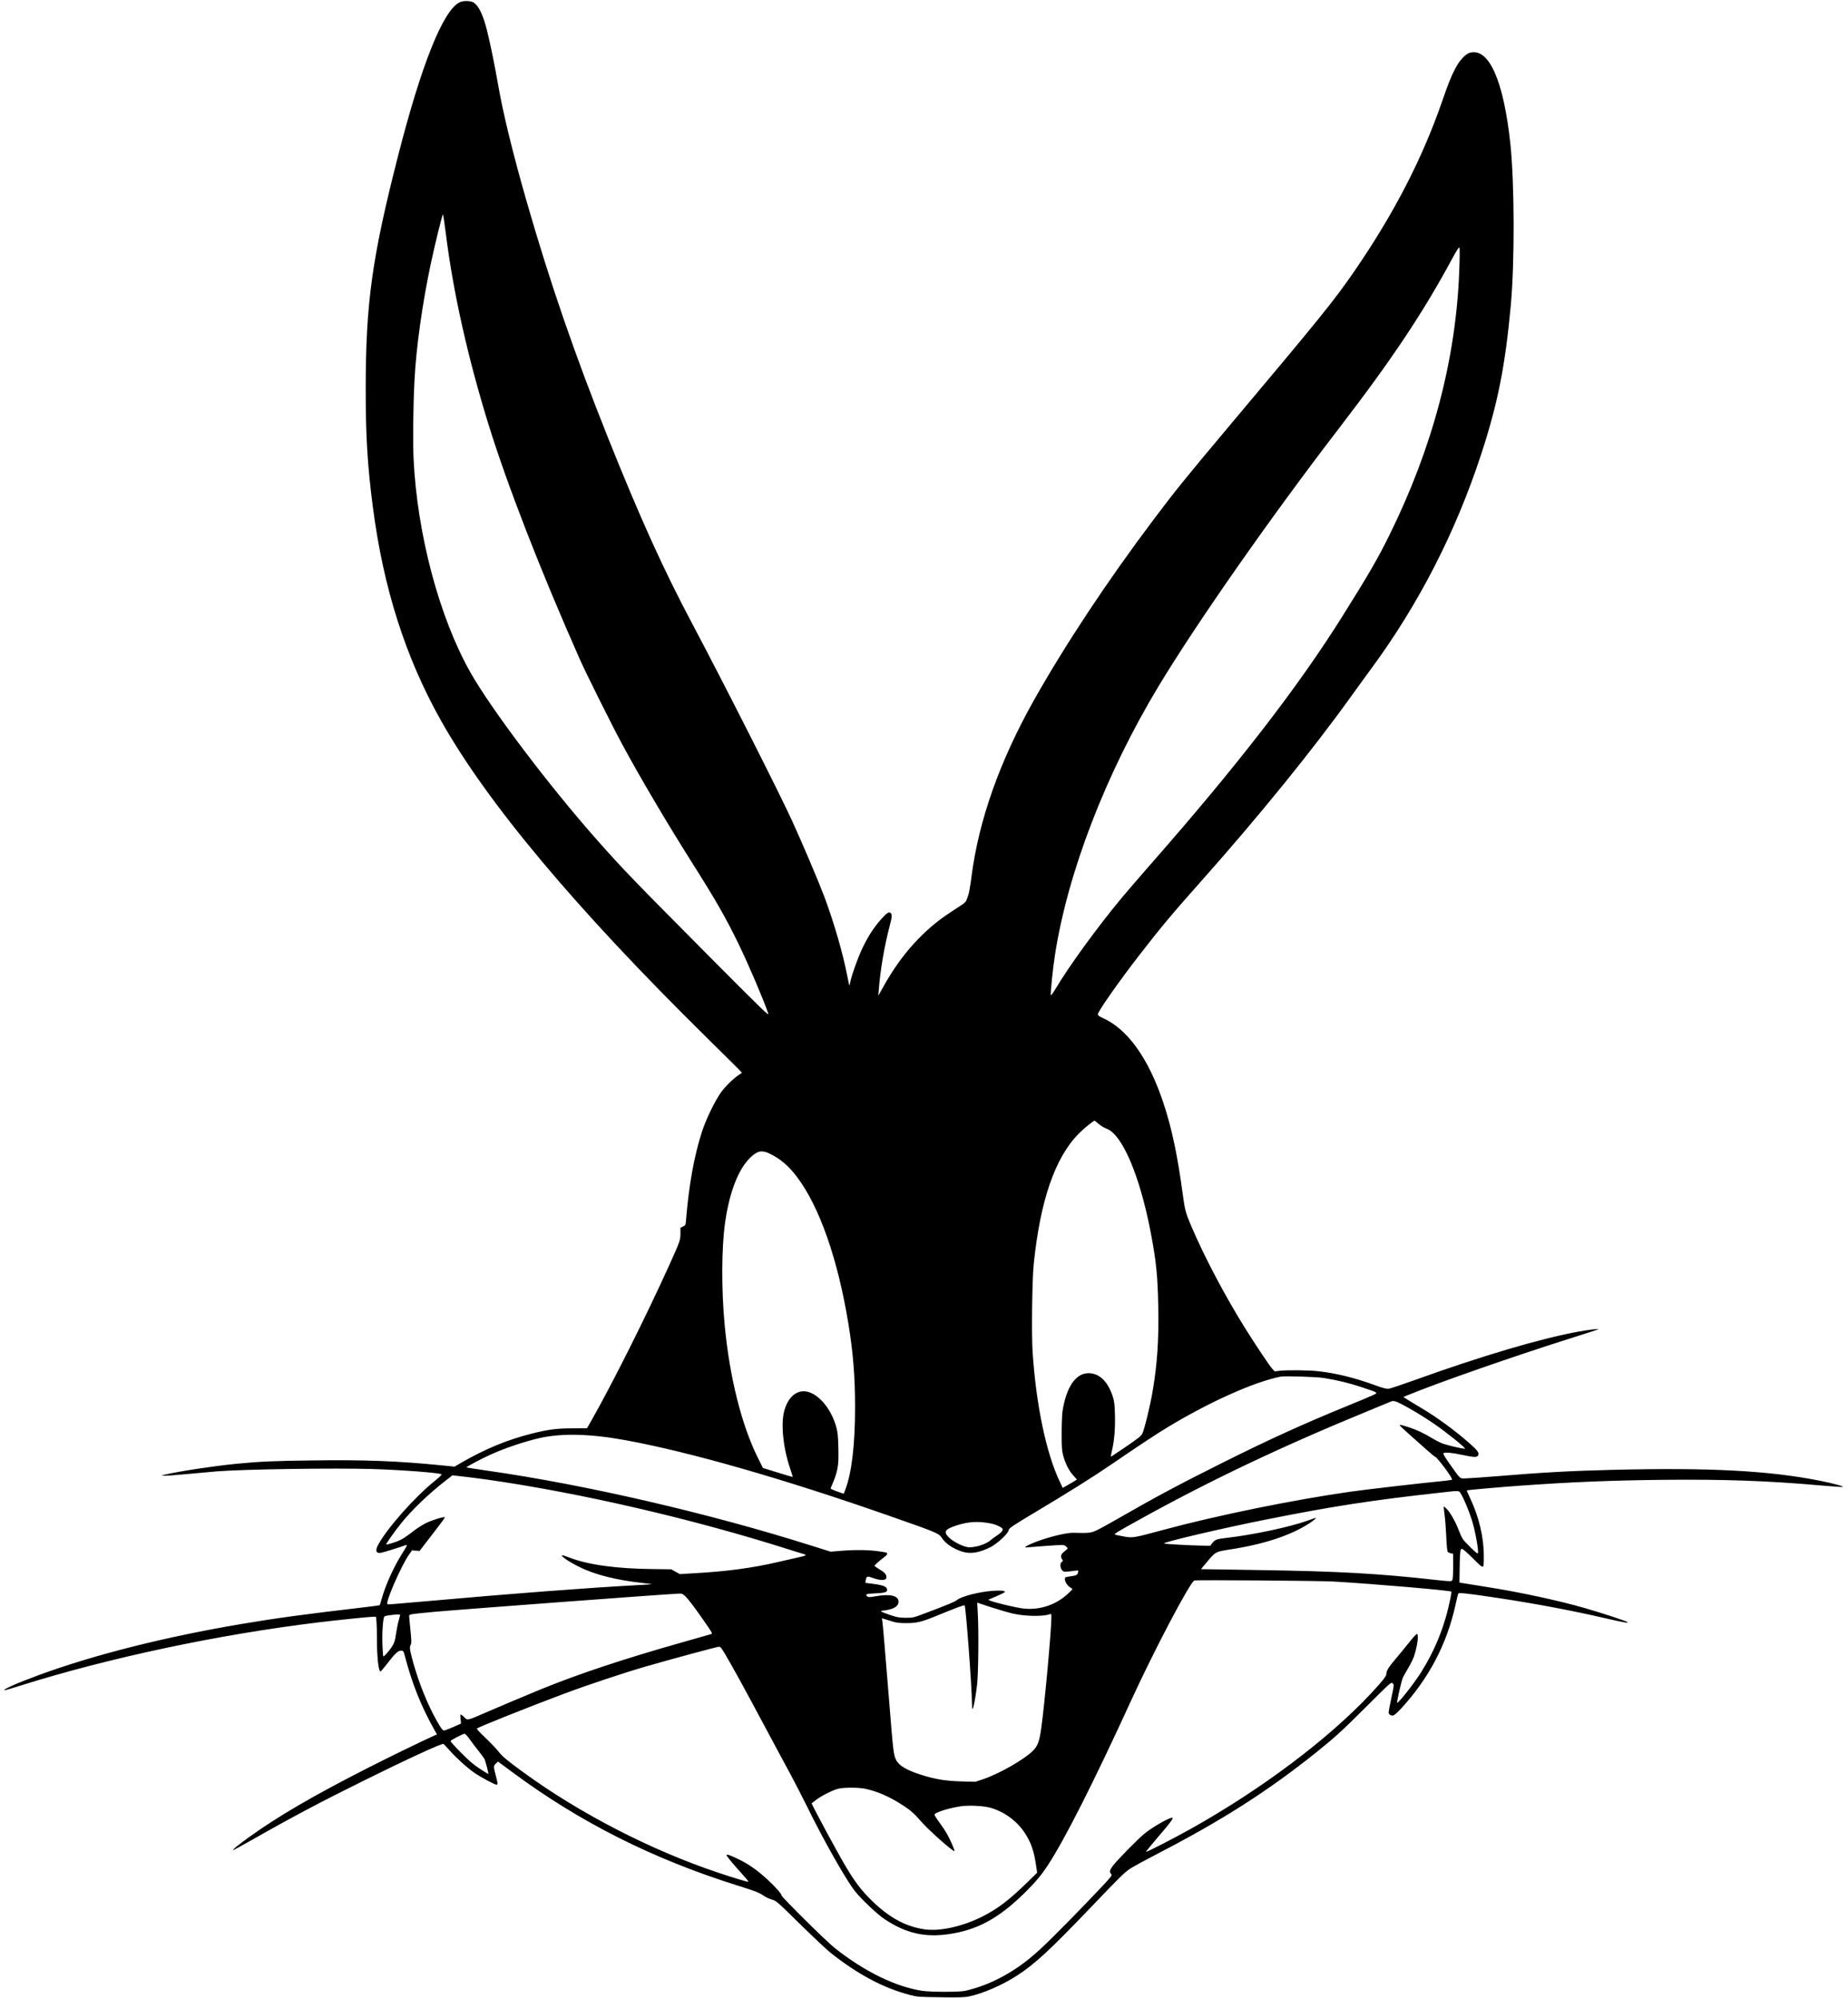 <?xml version="1.0" encoding="UTF-8" standalone="yes"?>
<svg version="1.0" xmlns="http://www.w3.org/2000/svg" width="1849pt" height="2000pt" viewBox="0 0 2466 2667" preserveAspectRatio="xMidYMid meet">
  <g transform="translate(0,2667) scale(0.1,-0.1)" fill="#000000" stroke="none">
    <path d="M6135 26642 c-221 -104 -512 -831 -825 -2057 -347 -1358 -429 -1955
-430 -3100 0 -634 23 -1018 95 -1575 140 -1080 433 -2002 904 -2843 618 -1103
1800 -2514 3549 -4237 260 -255 472 -467 472 -470 0 -3 -14 -14 -31 -24 -63
-37 -184 -152 -241 -230 -83 -112 -206 -364 -262 -538 -103 -319 -173 -707
-211 -1169 -6 -74 -7 -76 -41 -92 l-34 -17 0 -76 c0 -88 -5 -104 -150 -424
-308 -681 -755 -1573 -1037 -2070 l-60 -105 -189 -1 c-214 0 -327 -15 -547
-70 -329 -83 -621 -204 -942 -389 l-90 -52 -180 18 c-574 57 -1009 74 -1700
65 -529 -6 -729 -15 -1040 -46 -308 -31 -741 -97 -936 -142 l-54 -13 38 -3
c20 -2 158 8 305 22 147 14 326 30 397 36 384 29 1571 46 2080 31 401 -13 897
-51 918 -71 5 -4 -38 -45 -95 -91 -258 -207 -619 -612 -747 -840 -48 -86 -36
-127 34 -116 29 5 272 81 328 102 27 11 21 -5 -40 -101 -116 -182 -228 -429
-279 -613 -13 -46 -25 -85 -27 -87 -2 -2 -100 -15 -218 -29 -756 -88 -1169
-144 -1624 -221 -1020 -172 -1965 -410 -2704 -681 -302 -111 -508 -203 -453
-203 6 0 98 27 204 61 1180 371 2637 681 3978 844 265 32 682 75 730 75 l37 0
7 -61 c3 -34 6 -139 6 -234 0 -246 21 -435 48 -435 5 0 51 54 102 121 96 125
137 161 180 157 22 -3 27 -11 43 -73 93 -357 211 -656 382 -963 l46 -82 -43
-19 c-126 -55 -613 -292 -893 -435 -722 -368 -1184 -638 -1565 -912 -157 -113
-227 -170 -220 -178 3 -2 118 60 255 138 508 290 926 511 1470 780 591 293
1058 508 1081 499 7 -3 43 -39 79 -81 83 -96 237 -236 331 -301 82 -58 273
-161 297 -161 22 0 22 10 -8 124 -31 120 -31 126 3 158 l27 26 195 -144 c896
-664 1865 -1152 2985 -1505 262 -82 300 -97 370 -144 28 -19 76 -41 109 -50
57 -17 67 -26 370 -324 171 -168 354 -340 406 -382 368 -292 710 -474 1065
-566 94 -25 117 -26 403 -30 251 -4 316 -2 382 11 186 38 452 154 650 284 233
152 435 339 970 898 406 425 452 470 535 525 39 26 203 115 365 199 849 439
1464 831 2100 1339 259 207 360 299 689 628 325 324 325 324 345 304 20 -20
20 -20 -17 -193 -21 -95 -37 -183 -37 -195 0 -27 33 -47 65 -39 13 3 60 45
104 94 369 402 607 856 722 1374 17 81 35 152 39 158 8 14 132 0 505 -56 501
-75 992 -167 1435 -269 271 -62 320 -71 320 -58 0 10 -343 123 -570 188 -349
101 -860 211 -1295 280 -126 20 -264 42 -305 49 l-75 12 3 202 c1 111 7 213
12 227 9 23 12 24 32 14 13 -6 78 -65 144 -131 141 -139 134 -142 134 47 0
246 -64 515 -181 764 -27 57 -48 105 -46 107 5 5 433 43 727 64 697 49 1190
69 1900 77 805 8 1395 -13 2072 -73 159 -14 300 -24 315 -22 35 4 -121 47
-297 82 -685 136 -1470 178 -2775 146 -560 -14 -916 -33 -1555 -86 -167 -13
-342 -26 -389 -27 -97 -2 -73 -23 -226 192 -69 98 -92 137 -83 143 25 15 109
8 253 -23 154 -32 192 -34 208 -8 20 32 -3 66 -106 157 -199 176 -443 355
-659 482 -67 40 -147 88 -177 108 l-54 34 59 25 c425 174 1412 518 2158 754
209 65 382 122 385 125 10 10 -124 -6 -269 -32 -504 -92 -1293 -325 -2190
-649 -162 -58 -314 -109 -336 -112 -34 -4 -68 4 -184 46 -267 98 -514 159
-749 186 -130 16 -432 19 -534 6 l-58 -7 -36 40 c-36 40 -215 308 -355 531
-268 429 -546 955 -722 1368 -73 171 -86 218 -112 416 -71 529 -146 884 -259
1226 -200 600 -479 989 -819 1139 -42 19 -56 30 -56 45 0 37 287 446 558 795
298 384 437 549 821 981 775 872 1484 1746 2008 2476 78 108 197 273 266 366
631 858 1122 1817 1460 2848 222 677 322 1176 397 1989 53 577 50 1629 -5
2156 -90 844 -285 1286 -539 1219 -60 -16 -141 -103 -198 -214 -57 -110 -89
-191 -169 -421 -266 -772 -644 -1505 -1169 -2270 -279 -405 -448 -615 -1692
-2094 -555 -660 -717 -861 -994 -1230 -615 -817 -1177 -1666 -1594 -2405 -459
-815 -740 -1609 -836 -2359 -14 -111 -33 -219 -41 -241 -8 -22 -19 -54 -25
-71 -6 -19 -28 -42 -57 -61 -25 -16 -99 -65 -164 -108 -353 -230 -650 -559
-883 -977 l-74 -132 6 69 c19 264 73 582 144 854 34 128 37 163 15 181 -24 20
-53 1 -129 -85 -99 -114 -165 -215 -241 -370 -62 -126 -155 -385 -170 -473 -4
-24 -9 -42 -11 -39 -2 2 -15 60 -28 128 -57 297 -176 707 -303 1049 -75 200
-283 691 -433 1020 -176 385 -918 1849 -1330 2625 -390 734 -695 1408 -1130
2495 -442 1105 -776 2076 -1087 3160 -183 639 -311 1164 -378 1552 -41 239
-104 544 -146 713 -51 202 -106 320 -172 369 -39 29 -138 33 -192 8z m-185
-3092 c97 -775 291 -1643 566 -2533 251 -812 693 -1949 1219 -3137 84 -190
432 -888 571 -1145 233 -432 588 -1034 924 -1566 325 -513 454 -740 629 -1099
132 -274 321 -715 391 -916 17 -47 -27 -6 -769 740 -1038 1045 -1167 1178
-1514 1570 -645 729 -1412 1745 -1691 2238 -414 734 -708 1838 -757 2843 -11
229 -6 694 12 1050 21 433 107 1041 219 1565 61 283 154 659 161 652 4 -4 21
-122 39 -262z m13522 -502 c-45 -1175 -356 -2350 -933 -3519 -152 -308 -271
-514 -622 -1074 -593 -947 -1399 -1990 -2567 -3320 -135 -154 -302 -348 -371
-430 -335 -403 -708 -915 -895 -1229 -33 -55 -60 -91 -62 -82 -6 28 28 356 54
526 169 1103 678 2425 1383 3594 512 849 1500 2261 2411 3446 708 921 1125
1547 1520 2282 49 90 78 134 84 128 6 -6 6 -118 -2 -322z m-4812 -11372 c29
-25 76 -53 104 -63 210 -74 444 -621 590 -1378 74 -387 94 -574 102 -995 9
-439 -13 -768 -76 -1137 -34 -196 -109 -504 -137 -560 -15 -31 -55 -63 -218
-174 -110 -75 -201 -136 -203 -134 -1 1 7 40 17 86 31 129 44 291 39 476 -4
138 -9 180 -28 238 -65 204 -180 315 -325 315 -170 0 -296 -185 -346 -505 -7
-47 -12 -171 -12 -300 0 -189 3 -231 21 -296 28 -105 78 -203 135 -265 l48
-53 -38 -24 c-21 -13 -64 -38 -95 -56 l-57 -32 -39 83 c-183 384 -317 1030
-363 1735 -15 245 -6 953 15 1165 86 849 284 1424 601 1744 68 69 187 166 212
173 1 1 25 -19 53 -43z m-4393 -395 c144 -69 258 -165 372 -318 297 -396 540
-1089 681 -1947 64 -388 90 -708 90 -1117 0 -503 -44 -874 -129 -1101 l-22
-57 -90 31 c-51 18 -88 36 -85 42 97 224 110 289 103 541 -3 151 -9 206 -26
270 -67 253 -249 465 -414 482 -127 13 -232 -83 -281 -257 -48 -174 -17 -491
75 -764 22 -65 39 -119 37 -121 -2 -1 -92 25 -200 59 l-197 61 -65 130 c-219
437 -380 1080 -445 1770 -46 480 -43 1036 5 1375 59 414 180 720 343 873 90
84 147 95 248 48z m7395 -2995 c186 -30 344 -68 508 -123 234 -78 227 -72 138
-112 -40 -19 -182 -78 -315 -132 -576 -235 -1051 -450 -1663 -756 -586 -292
-928 -475 -1424 -761 -109 -63 -231 -130 -271 -148 -75 -36 -106 -40 -310 -34
-109 4 -414 -77 -577 -152 -74 -34 -87 -49 -35 -42 17 2 133 11 256 20 217 15
225 15 250 -3 13 -11 26 -23 27 -29 2 -5 -17 -24 -41 -42 -49 -35 -58 -70 -31
-107 12 -17 12 -21 -5 -33 -37 -26 -16 -117 29 -129 14 -3 61 -1 105 6 43 7
81 10 84 7 3 -2 1 -17 -4 -33 -10 -29 -20 -33 -125 -48 -44 -6 -48 -9 -48 -33
0 -36 34 -89 70 -110 16 -9 30 -20 30 -23 0 -4 -27 -32 -60 -63 -163 -150
-379 -221 -597 -196 -89 10 -369 76 -432 102 l-35 14 112 48 c62 27 112 52
112 57 0 17 -53 22 -158 15 -182 -12 -424 -74 -482 -123 -29 -24 -116 -60
-450 -186 -130 -49 -139 -51 -235 -51 -85 1 -114 6 -195 33 -52 17 -106 38
-119 45 -24 13 -23 14 30 20 125 16 189 56 189 117 0 81 -112 107 -307 72 -75
-13 -95 -14 -108 -3 -36 30 -17 37 103 42 127 5 165 16 160 50 -7 45 -55 62
-242 84 l-48 6 5 35 c9 56 18 58 99 29 96 -35 171 -34 176 3 6 40 -19 71 -90
112 -37 22 -68 44 -68 48 0 10 59 63 122 111 47 34 57 53 38 65 -5 3 -58 12
-117 20 -130 18 -322 19 -498 4 l-130 -11 -255 80 c-1368 433 -3016 814 -4328
1001 -151 22 -276 41 -278 44 -6 6 207 119 326 172 195 88 456 175 655 220
297 66 675 56 1145 -30 853 -156 2103 -514 3503 -1004 655 -229 675 -238 715
-299 51 -79 157 -149 281 -186 106 -31 222 -11 369 63 92 47 242 187 242 227
0 23 61 64 368 247 422 252 772 471 997 626 373 255 622 420 770 508 560 337
1146 598 1495 667 53 10 477 -3 572 -18z m1050 -354 c124 -65 278 -158 418
-253 157 -106 439 -333 419 -337 -21 -4 -226 43 -296 68 -29 10 -90 41 -135
68 -125 75 -213 116 -321 151 -104 33 -117 36 -117 23 0 -5 60 -61 133 -125
72 -64 175 -155 227 -202 52 -47 101 -87 110 -90 34 -13 244 -296 226 -307 -6
-3 -65 -11 -131 -18 -266 -25 -1023 -113 -1220 -141 -767 -109 -1783 -316
-2505 -511 -399 -108 -404 -108 -523 -87 -55 10 -107 21 -116 24 -20 8 8 26
300 188 947 526 1903 981 3064 1458 160 66 299 123 310 128 37 18 65 11 157
-37z m-12212 -1002 c1247 -178 2744 -524 4032 -934 114 -36 209 -66 212 -66 4
0 6 -4 6 -9 0 -4 -44 -18 -97 -29 -54 -12 -174 -39 -268 -61 -348 -81 -682
-126 -1127 -151 l-187 -11 -57 32 -57 32 -231 3 c-494 4 -876 56 -1129 154
-43 16 -82 30 -88 30 -44 0 66 -77 216 -153 212 -106 496 -178 862 -218 62 -7
112 -13 110 -15 -1 -1 -94 -7 -207 -13 -685 -38 -1592 -107 -2710 -206 -634
-56 -597 -53 -610 -45 -30 18 177 495 282 650 l45 65 51 -3 51 -4 48 63 c26
35 104 134 171 222 68 87 121 161 118 164 -11 12 -172 -38 -251 -77 -44 -22
-111 -64 -149 -93 -149 -114 -184 -135 -281 -167 -53 -18 -99 -30 -102 -26 -6
6 108 169 200 283 138 173 367 393 588 565 l96 75 124 -14 c68 -7 221 -27 339
-43z m12996 -192 c35 -55 104 -221 143 -342 47 -146 99 -440 81 -451 -12 -8
-179 155 -205 199 -13 22 -35 72 -49 109 -39 105 -105 223 -151 275 -24 26
-45 45 -48 42 -3 -3 1 -49 9 -104 8 -54 18 -185 23 -292 5 -122 12 -198 20
-207 6 -8 25 -17 41 -21 l30 -5 1 -83 c1 -197 -2 -263 -15 -276 -11 -11 -45
-10 -197 7 -779 88 -1317 118 -2391 134 l-762 12 77 92 c115 139 119 141 301
169 459 70 817 188 1066 349 57 37 102 75 87 75 -2 0 -49 -16 -103 -36 -242
-87 -728 -191 -1104 -234 -117 -14 -138 -22 -173 -67 l-27 -36 -118 2 c-160 3
-473 20 -497 28 -40 13 762 201 1370 322 884 176 1389 254 2300 355 286 32
260 33 291 -16z m-6272 -394 c68 -13 156 -56 156 -75 0 -24 -25 -52 -76 -85
-30 -19 -69 -48 -87 -64 -70 -61 -235 -107 -317 -89 -73 16 -189 78 -236 125
-79 78 -57 112 108 165 154 49 287 56 452 23z m4571 -774 c531 -31 1558 -119
1573 -135 2 -2 -4 -41 -13 -87 -73 -364 -198 -680 -394 -993 -90 -143 -304
-415 -317 -402 -8 7 56 288 75 332 10 22 43 82 74 133 30 51 65 121 76 155 46
138 66 297 38 297 -8 0 -54 -50 -103 -112 -49 -62 -130 -161 -181 -221 -94
-111 -123 -158 -123 -197 0 -33 -46 -92 -202 -260 -566 -607 -1464 -1282
-2408 -1810 -227 -127 -590 -313 -597 -307 -3 3 66 88 152 189 163 189 212
254 202 265 -19 18 -260 -117 -374 -210 -87 -70 -366 -355 -421 -428 -45 -60
-51 -83 -27 -109 14 -16 12 -21 -21 -61 -66 -81 -549 -581 -771 -799 -238
-235 -382 -351 -582 -470 -189 -112 -382 -189 -576 -232 -77 -17 -459 -16
-570 1 -354 54 -768 256 -1165 570 -111 87 -710 680 -710 702 0 21 -89 121
-188 212 -134 123 -249 204 -377 267 -125 60 -162 74 -170 60 -5 -8 82 -114
213 -258 47 -51 82 -95 80 -98 -6 -6 -191 50 -407 122 -898 301 -1849 792
-2602 1342 -209 152 -276 208 -329 276 -27 35 -105 116 -172 180 -77 73 -119
119 -113 125 21 20 685 285 1160 463 309 116 799 279 1085 362 346 100 960
266 985 266 18 0 34 -20 77 -92 103 -174 245 -432 518 -943 150 -280 314 -587
366 -681 51 -95 151 -290 223 -435 214 -437 518 -972 631 -1112 87 -109 299
-309 394 -372 283 -188 533 -246 855 -200 384 56 667 210 1012 549 147 145
221 233 312 371 227 346 616 1117 1103 2180 310 678 796 1602 852 1619 29 9
1679 -3 1857 -14z m-8652 -195 c47 -46 128 -153 261 -345 103 -148 106 -155
84 -162 -13 -4 -189 -54 -393 -112 -774 -219 -1380 -421 -1870 -621 -258 -106
-568 -237 -773 -326 -214 -94 -216 -94 -257 -49 -11 12 -28 26 -38 31 -16 9
-17 6 -11 -53 l6 -63 -107 -48 c-59 -26 -115 -47 -124 -45 -21 4 -66 75 -145
227 -111 217 -215 493 -280 746 -29 110 -32 146 -14 175 10 15 9 55 -5 192
-10 95 -17 180 -17 189 0 22 16 25 331 54 362 33 3133 240 3275 244 34 1 47
-5 77 -34z m4383 -235 c168 -36 399 -38 487 -5 15 6 17 1 17 -42 0 -171 -92
-1179 -136 -1483 -25 -177 -46 -234 -112 -300 -119 -118 -452 -307 -667 -379
l-100 -33 -190 5 c-208 6 -348 29 -530 87 -203 65 -301 124 -339 203 -32 67
-37 105 -91 782 -59 729 -84 1021 -91 1067 l-6 38 49 -15 c26 -9 73 -23 103
-32 39 -13 89 -18 175 -18 142 0 206 16 414 102 244 100 356 142 363 135 17
-17 98 -1104 98 -1314 0 -38 4 -68 8 -68 11 0 38 140 59 310 19 148 25 740 10
981 l-7 127 193 -64 c107 -34 238 -72 293 -84z m-8186 -15 c0 -3 -9 -38 -20
-78 -12 -39 -27 -119 -36 -177 -11 -82 -21 -116 -45 -155 -38 -64 -115 -152
-124 -143 -4 3 -9 75 -12 160 -6 161 8 353 27 372 15 15 210 35 210 21z m930
-1663 c30 -42 83 -112 117 -154 34 -43 69 -90 77 -105 15 -30 58 -194 52 -200
-2 -2 -52 29 -112 68 -83 54 -143 105 -252 215 -79 79 -142 149 -140 156 5 13
166 97 188 97 8 1 40 -34 70 -77z m5275 -657 c167 -36 331 -108 514 -228 97
-64 144 -106 246 -223 93 -107 418 -394 431 -381 8 7 -52 145 -99 229 -20 36
-66 105 -102 154 -36 48 -65 94 -65 102 0 29 181 87 350 113 107 16 307 6 398
-20 191 -56 358 -180 465 -348 76 -119 115 -233 142 -418 l15 -100 -137 -134
c-238 -233 -395 -351 -598 -453 -261 -131 -563 -198 -766 -169 -273 40 -503
172 -759 437 -119 124 -207 248 -342 484 -90 157 -310 564 -377 697 l-31 63
57 44 c67 53 217 129 293 150 73 20 274 20 365 1z"/>
  </g>
</svg>